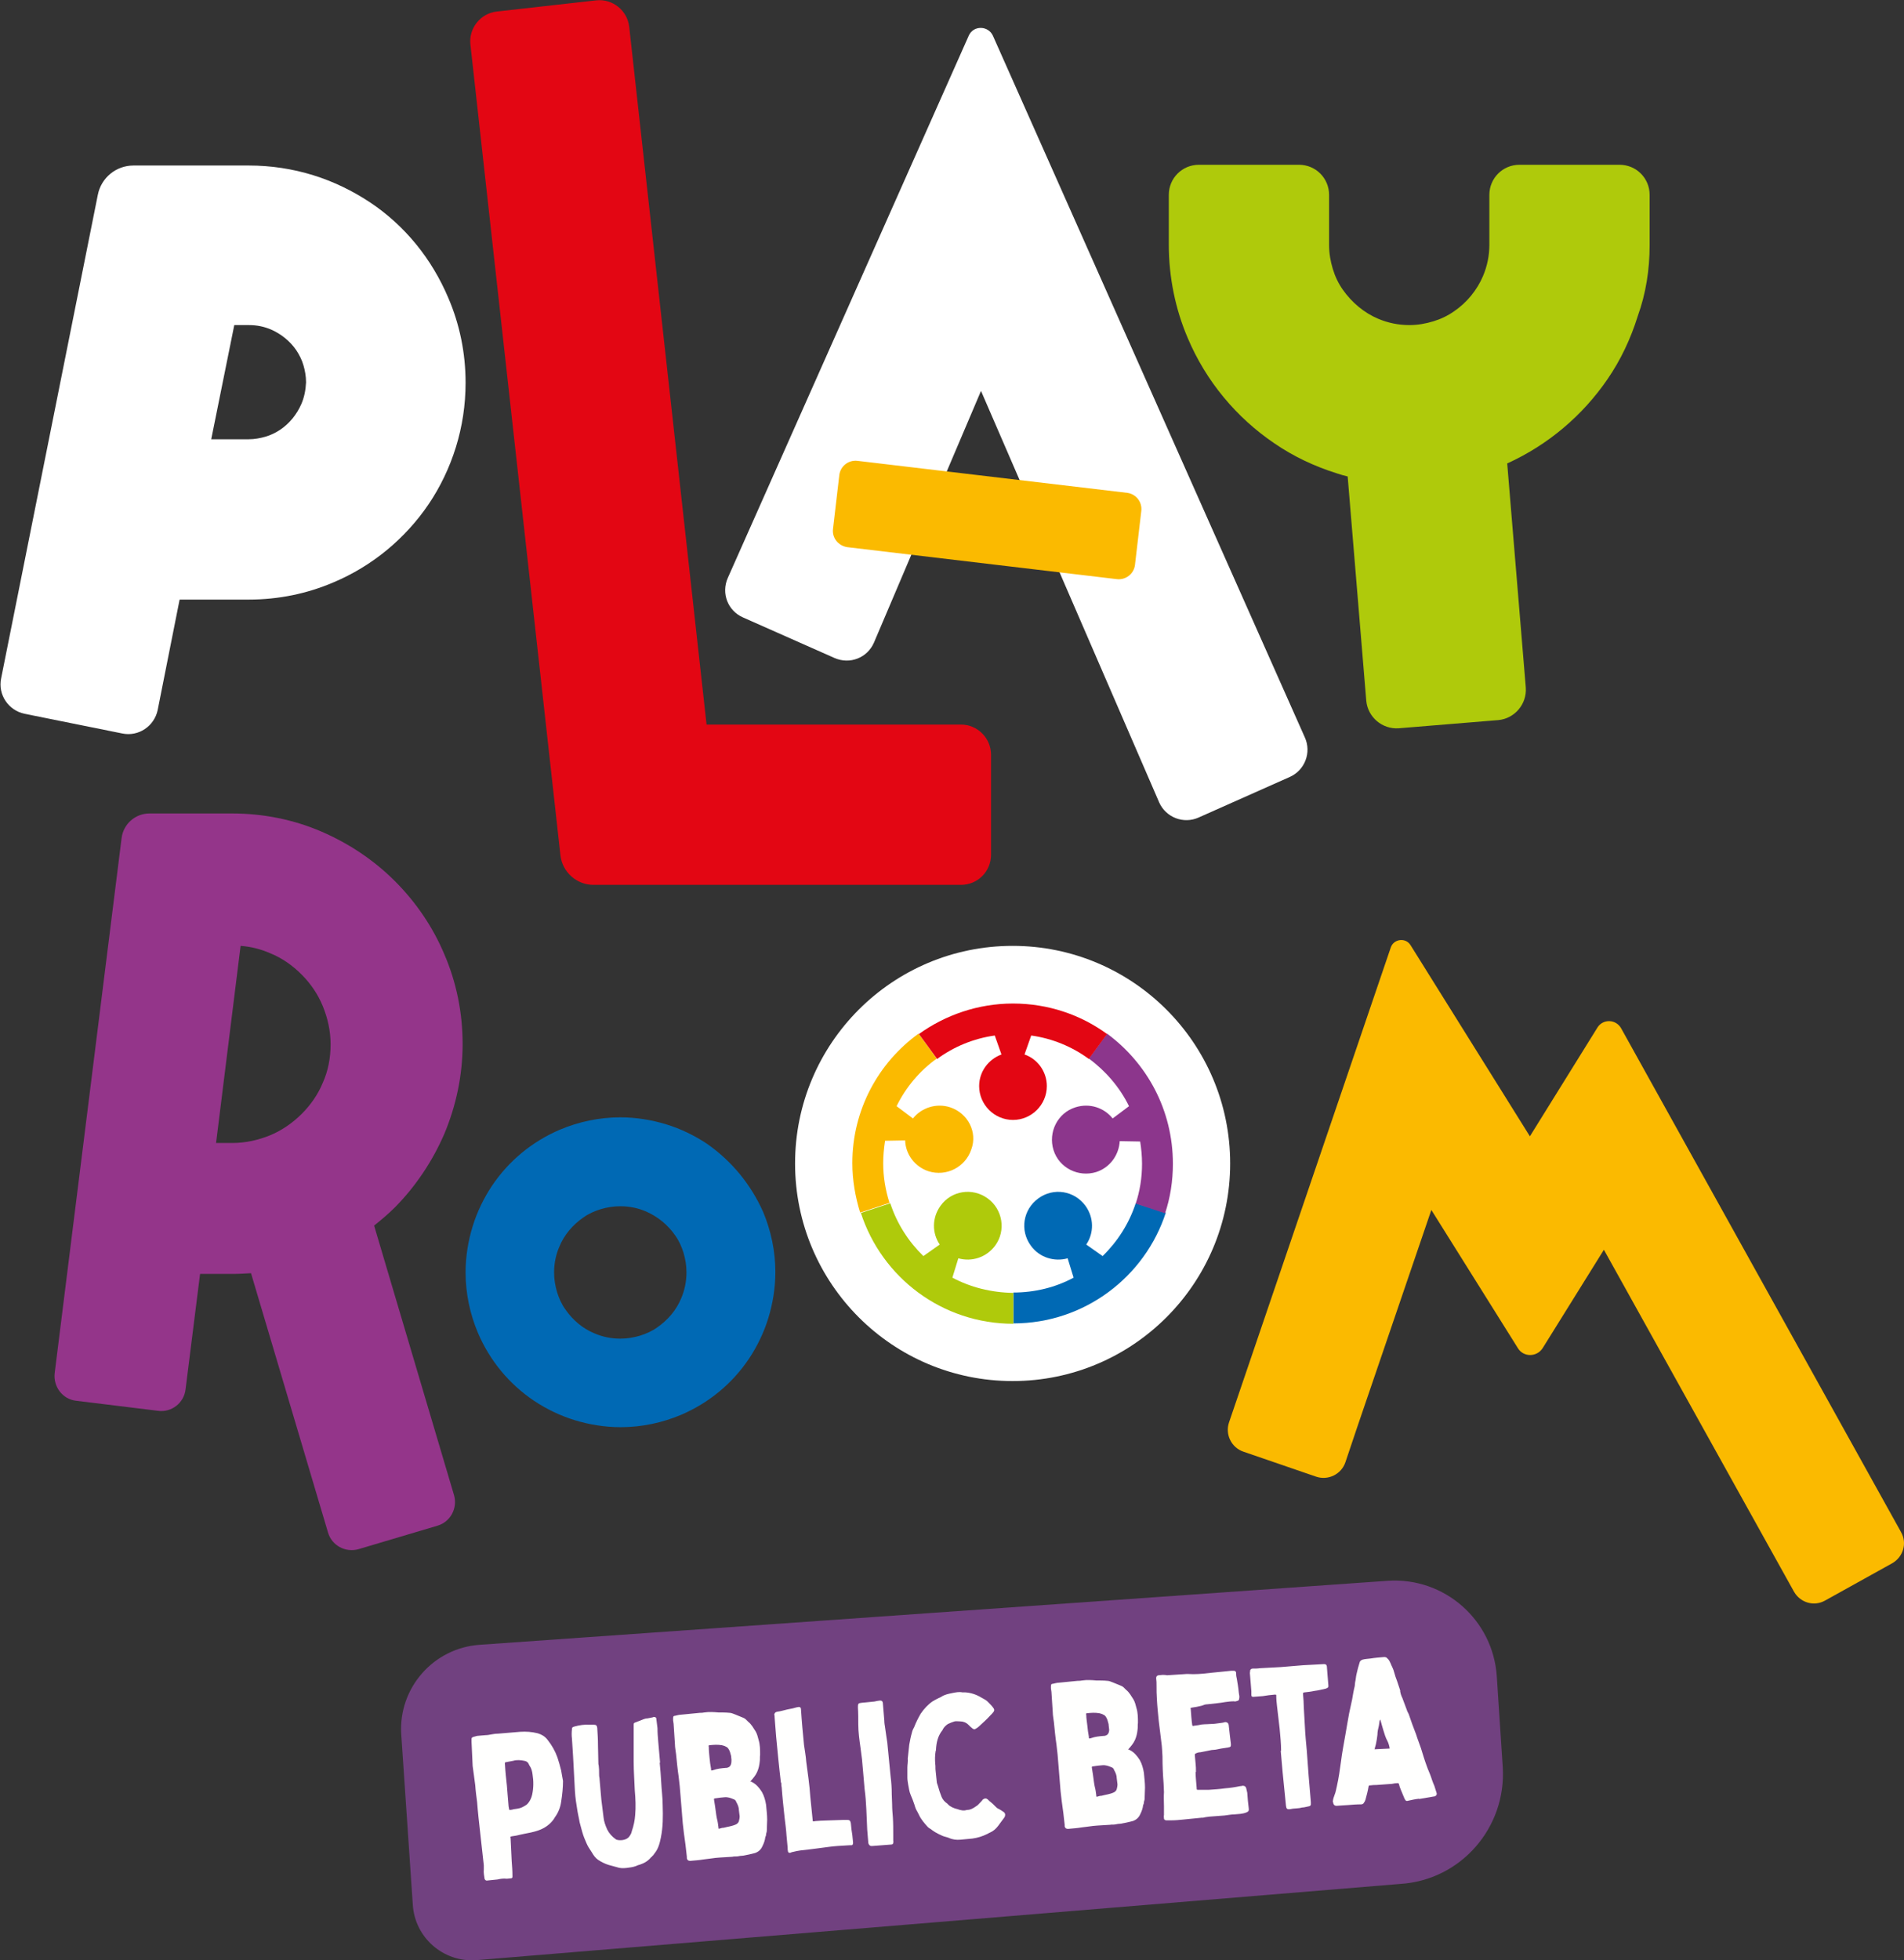 <?xml version="1.0" encoding="utf-8"?>
<!-- Generator: Adobe Illustrator 26.3.1, SVG Export Plug-In . SVG Version: 6.00 Build 0)  -->
<svg version="1.1" id="Layer_2_00000125588796478001409760000004479769674331957639_"
	 xmlns="http://www.w3.org/2000/svg" xmlns:xlink="http://www.w3.org/1999/xlink" x="0px" y="0px" viewBox="0 0 512 527"
	 style="enable-background:new 0 0 512 527;" xml:space="preserve">
<rect x="0" y="0" width="512" height="527" fill="#333333" stroke="none"/>
<style type="text/css">
	.st0{fill:#0069B4;}
	.st1{fill:#94358A;}
	.st2{fill:#FBBA00;}
	.st3{fill:#FFFFFF;}
	.st4{fill:#E30613;}
	.st5{fill:#AFCA0B;}
	.st6{fill:#8C368C;}
	.st7{fill:#714180;}
	.st8{enable-background:new    ;}
	.st9{fill:#FFFFFE;}
</style>
<g id="Layer_2-2">
	<g id="Layer_1-2">
		<path class="st0" d="M190.1,307.5c-3.3-2.2-7-4-10.9-5.2s-8.1-1.9-12.4-1.9c-5.7,0-11.2,1.2-16.2,3.3c-7.5,3.2-13.8,8.4-18.3,15.1
			c-2.2,3.3-4,7-5.2,10.9c-1.2,3.9-1.9,8.1-1.9,12.4c0,5.7,1.2,11.2,3.3,16.2c3.2,7.5,8.4,13.8,15.1,18.3c3.3,2.2,7,4,10.9,5.2
			s8.1,1.9,12.4,1.9c5.7,0,11.2-1.2,16.2-3.3c7.5-3.2,13.8-8.4,18.3-15.1c2.2-3.3,4-7,5.2-10.9c1.2-3.9,1.9-8.1,1.9-12.4
			c0-5.7-1.2-11.2-3.3-16.2C201.9,318.4,196.7,312.1,190.1,307.5L190.1,307.5L190.1,307.5z M183.2,349c-1.3,3.2-3.6,5.9-6.5,7.9
			c-1.4,1-3,1.7-4.6,2.2c-1.7,0.5-3.4,0.8-5.3,0.8c-2.5,0-4.8-0.5-6.9-1.4c-3.2-1.3-5.9-3.6-7.9-6.5c-1-1.4-1.7-3-2.2-4.6
			c-0.5-1.7-0.8-3.4-0.8-5.3c0-2.5,0.5-4.8,1.4-6.9c1.3-3.2,3.6-5.9,6.5-7.9c1.4-1,3-1.7,4.6-2.2c1.7-0.5,3.4-0.8,5.3-0.8
			c2.5,0,4.8,0.5,6.9,1.4c3.2,1.4,5.9,3.6,7.9,6.5c1,1.4,1.7,3,2.2,4.6c0.5,1.7,0.8,3.4,0.8,5.3C184.6,344.5,184.1,346.9,183.2,349z
			"/>
		<path class="st1" d="M119.5,304.8c3.1-7.4,4.9-15.6,4.9-24.1s-1.7-16.7-4.9-24.1c-3.1-7.4-7.7-14.1-13.3-19.7
			c-5.6-5.6-12.3-10.1-19.7-13.3s-15.6-4.9-24.1-4.9H40.2c-3.8,0-7,2.8-7.5,6.6l-18,143.9c-0.4,3.6,2.1,7,5.8,7.4l22,2.7
			c3.6,0.5,7-2.1,7.4-5.8l3.9-31h8.7c1.7,0,3.3-0.1,5-0.2l20.7,69.7c1,3.5,4.7,5.5,8.2,4.5l21.2-6.3c3.5-1,5.5-4.7,4.5-8.2
			l-21.5-72.5c2-1.6,3.9-3.2,5.7-5C111.8,318.9,116.3,312.2,119.5,304.8L119.5,304.8L119.5,304.8z M58.1,307.3l6.6-53
			c2.8,0.2,5.5,0.9,8,2c3.2,1.3,6,3.3,8.4,5.7c2.4,2.4,4.4,5.3,5.7,8.5c1.3,3.2,2.1,6.6,2.1,10.3c0,3.7-0.7,7.2-2.1,10.3
			c-1.3,3.2-3.3,6-5.7,8.4c-2.4,2.4-5.3,4.4-8.4,5.7c-3.2,1.3-6.6,2.1-10.3,2.1L58.1,307.3L58.1,307.3L58.1,307.3z"/>
		<path class="st2" d="M411.4,305.5l-32.1-51.4c-1.3-2.1-4.5-1.7-5.3,0.6l-43.5,127.7c-1.1,3.2,0.6,6.8,3.9,7.9l19.5,6.7
			c3.2,1.1,6.8-0.6,7.9-3.9l3.3-9.8l19.8-58l23.3,37.2c1.5,2.4,5,2.4,6.6,0l16.5-26.5l51.1,91.9c1.7,3,5.4,4.1,8.4,2.4l18-10
			c3-1.7,4.1-5.4,2.4-8.4l-75.3-135.5c-1.4-2.4-4.8-2.5-6.3-0.2L411.4,305.5L411.4,305.5L411.4,305.5z"/>
		<path class="st3" d="M267,9.6c-1.3-2.8-5.3-2.8-6.5,0l-64.8,145.8c-1.8,4.1,0,8.8,4.1,10.6l24.6,10.9c4.1,1.8,8.8,0,10.6-4.1
			l28.8-67.7l47.9,110.6c1.8,4.1,6.6,5.9,10.6,4.1l24.5-10.9c4.1-1.8,5.9-6.6,4.1-10.6L267,9.6z"/>
		<path class="st3" d="M99.5,54.4c-4.7-3.1-9.8-5.6-15.3-7.3c-5.5-1.7-11.3-2.6-17.3-2.6h-31c-4.7,0-8.7,3.3-9.6,7.9l-26,130
			c-0.9,4.4,2,8.6,6.3,9.5l26.3,5.3c4.4,0.9,8.6-2,9.5-6.3l5.9-29.7h18.6c8,0,15.7-1.6,22.7-4.6c10.5-4.4,19.4-11.8,25.7-21.1
			c3.1-4.6,5.6-9.8,7.3-15.3c1.7-5.5,2.6-11.3,2.6-17.3c0-8-1.6-15.7-4.6-22.7C116.1,69.5,108.8,60.6,99.5,54.4L99.5,54.4L99.5,54.4
			z M81,108.7c-1.2,2.7-3.1,5.1-5.6,6.8c-1.2,0.8-2.6,1.5-4,1.9c-1.4,0.4-2.9,0.7-4.6,0.7h-10L63,87.4h3.9c2.2,0,4.1,0.4,6,1.2
			c2.7,1.2,5.1,3.1,6.8,5.6c0.8,1.2,1.5,2.6,1.9,4c0.4,1.4,0.7,2.9,0.7,4.6C82.2,104.9,81.8,106.9,81,108.7L81,108.7L81,108.7z"/>
		<path class="st4" d="M169.2,7.2c-0.5-4.4-4.5-7.6-8.9-7.1l-26.7,3c-4.4,0.5-7.6,4.5-7.1,8.9l24.2,217.9c0.5,4.6,4.4,8,8.9,8h98.8
			c4.5,0,8.1-3.6,8.1-8.1v-26.9c0-4.4-3.6-8.1-8.1-8.1H190L169.2,7.2z"/>
		<path class="st5" d="M443.6,65.9V52.4c0-4.5-3.6-8.1-8.1-8.1h-26.9c-4.5,0-8.1,3.6-8.1,8.1v13.4c0,3-0.6,5.8-1.7,8.4
			c-1.6,3.8-4.4,7.2-7.8,9.5c-1.7,1.2-3.6,2.1-5.6,2.7s-4.1,1-6.4,1c-3,0-5.8-0.6-8.4-1.7c-3.8-1.6-7.1-4.4-9.5-7.8
			c-1.2-1.7-2.1-3.6-2.7-5.6s-1-4.1-1-6.4V52.4c0-4.5-3.6-8.1-8.1-8.1h-26.9c-4.5,0-8.1,3.6-8.1,8.1v13.4c0,8.8,1.8,17.4,5.1,25.1
			c4.9,11.6,13.1,21.4,23.3,28.3c5.1,3.5,10.8,6.2,16.9,8.1c0.9,0.3,1.9,0.6,2.8,0.8l5,60.3c0.4,4.4,4.3,7.7,8.7,7.4l26.8-2.2
			c4.4-0.4,7.7-4.3,7.4-8.7l-5-60.3c11-5,20.3-12.9,27-22.7c3.5-5.1,6.2-10.8,8.1-16.9C442.6,78.9,443.6,72.5,443.6,65.9L443.6,65.9
			L443.6,65.9z"/>
		<circle class="st3" cx="272.3" cy="312.8" r="58.5"/>
		<path class="st0" d="M305.4,323.5c-1.8,5.5-4.9,10.3-8.9,14.2l-4.4-3.1c2.1-3.1,2.1-7.2-0.2-10.4c-3-4.1-8.6-5-12.7-2
			c-4.1,3-5,8.6-2,12.7c2.3,3.2,6.3,4.4,9.9,3.4l1.6,5.2c-4.8,2.6-10.4,4-16.2,4v8.3c19.1,0,35.4-12.5,41-29.8L305.4,323.5
			L305.4,323.5L305.4,323.5z"/>
		<path class="st5" d="M256.1,343.5l1.6-5.2c3.6,1,7.5-0.2,9.9-3.4c3-4.1,2-9.8-2-12.7c-4.1-3-9.8-2.1-12.7,2
			c-2.3,3.2-2.3,7.3-0.2,10.4l-4.4,3.1c-4-3.9-7.1-8.7-8.9-14.2l-7.9,2.6c5.6,17.3,21.8,29.8,41,29.8v-8.3
			C266.5,347.5,261,346.1,256.1,343.5"/>
		<path class="st6" d="M297.7,277.9l-4.9,6.7c4.5,3.3,8.3,7.7,10.8,12.8l-4.4,3.3c-2.3-2.9-6.2-4.2-10-3c-4.8,1.5-7.4,6.7-5.9,11.5
			c1.5,4.8,6.7,7.4,11.5,5.9c3.7-1.2,6.1-4.6,6.3-8.3l5.5,0.1c0.3,1.9,0.5,3.9,0.5,6c0,3.8-0.6,7.4-1.7,10.7l7.9,2.6
			c1.4-4.2,2.1-8.7,2.1-13.3C315.4,298.4,308.4,285.8,297.7,277.9"/>
		<path class="st2" d="M255.5,297.7c-3.7-1.2-7.7,0.1-10,3l-4.4-3.3c2.5-5.1,6.2-9.5,10.8-12.8l-4.9-6.7
			c-10.8,7.8-17.8,20.5-17.8,34.8c0,4.6,0.8,9.1,2.1,13.3l7.9-2.6c-1.1-3.4-1.7-7-1.7-10.7c0-2,0.2-4,0.5-6l5.4-0.1
			c0.1,3.7,2.6,7.1,6.3,8.3c4.8,1.5,9.9-1.1,11.5-5.9C262.9,304.4,260.3,299.3,255.5,297.7"/>
		<path class="st4" d="M292.8,284.7l4.9-6.7c-7.1-5.2-15.9-8.2-25.3-8.2s-18.2,3.1-25.3,8.2l4.9,6.7c4.5-3.3,9.8-5.5,15.5-6.3
			l1.8,5.1c-3.5,1.3-6,4.6-6,8.5c0,5,4.1,9.1,9.1,9.1s9.1-4.1,9.1-9.1c0-3.9-2.5-7.3-6-8.5l1.8-5.1
			C283,279.2,288.3,281.4,292.8,284.7"/>
		<path class="st2" d="M224,142.2l1.7-14.5c0.3-2.4,2.5-4.1,4.9-3.8l72.5,8.6c2.4,0.3,4.1,2.5,3.8,4.9l-1.7,14.5
			c-0.3,2.4-2.5,4.1-4.9,3.8l-72.5-8.6C225.4,146.7,223.7,144.6,224,142.2z"/>
	</g>
	<path class="st7" d="M376.5,506.5L128,527c-8.8,0.6-16.5-6.1-17-15l-3.1-45.7c-0.8-12.5,8.7-23.3,21.2-24.1L373.2,425
		c15.2-1,28.3,10.5,29.3,25.7l1.6,24.4C405.1,491.4,392.8,505.5,376.5,506.5L376.5,506.5z"/>
	<g class="st8">
		<path class="st9" d="M150.9,484.4c-0.2,1.5-0.8,3-1.7,4.2c-0.1,0.2-0.2,0.3-0.3,0.5c-1,1.4-2.4,2.4-4.1,3
			c-1.7,0.6-3.4,0.8-5.1,1.2c-0.7,0.2-1.4,0.3-2.1,0.4c-0.4,0.1-0.4,0.1-0.3,0.5c0.1,2.1,0.2,4.1,0.3,6.2c0.1,1.3,0.2,2.5,0.2,3.8
			c0,0.1,0,0.2,0,0.4c0,0.3-0.2,0.4-0.5,0.4c-0.3,0-0.6,0.1-1,0.1c-0.9-0.1-1.7,0-2.5,0.2c-1,0.1-1.9,0.2-2.9,0.3
			c-0.3,0-0.5-0.2-0.6-0.5c-0.1-0.8-0.3-1.6-0.2-2.5c0-0.4,0-0.8,0-1.1c-0.3-3-0.7-6-1-9c-0.3-2.7-0.6-5.3-0.8-8
			c-0.2-1.5-0.4-3-0.5-4.5c-0.2-1.8-0.5-3.5-0.7-5.2c-0.1-2.1-0.2-4.4-0.3-6.5c0-0.3,0-0.5,0-0.8c0-0.3,0.2-0.4,0.4-0.5
			c0.3-0.1,0.7-0.2,1.1-0.3c0.7-0.1,1.5-0.1,2.3-0.2c0.5,0,1-0.1,1.5-0.2c0.6-0.1,1.2-0.2,1.8-0.2c2-0.2,4-0.3,6-0.5
			c1.6-0.1,3.1,0,4.7,0.4c1,0.3,1.9,0.8,2.6,1.7c1.2,1.5,2.1,3.1,2.7,4.8c0.4,1.2,0.7,2.3,1,3.5c0.2,1,0.3,1.9,0.5,2.8
			C151.4,480.6,151.2,482.5,150.9,484.4z M136.3,480c0.1,1.7,0.3,3.3,0.4,4.9c0,0.5,0.1,1,0.2,1.5c0,0.2,0.1,0.2,0.3,0.2
			c0.3,0,0.6-0.1,1-0.2c0.8-0.1,1.7-0.2,2.4-0.6c0.5-0.3,1-0.5,1.4-1c0.5-0.6,0.9-1.4,1.1-2.3c0.4-1.8,0.4-3.7,0.1-5.5
			c-0.1-0.8-0.3-1.6-0.8-2.3c-0.1-0.1-0.1-0.2-0.2-0.4c-0.2-0.5-0.6-0.8-1.2-0.9c-1-0.2-2-0.3-3,0c-0.5,0.1-1.1,0.2-1.6,0.3
			c-0.2,0.1-0.5,0-0.6,0.2c-0.1,0.1,0,0.4,0,0.6C135.9,476.4,136.1,478.2,136.3,480L136.3,480z"/>
		<path class="st9" d="M177.8,479.1c0.1,2.1,0.4,4.2,0.4,6.3c0.1,2.9,0.1,5.8-0.5,8.7c-0.3,1.5-0.7,3-1.7,4.2
			c-0.2,0.3-0.4,0.6-0.7,0.8c0,0.1-0.1,0.2-0.2,0.2c-0.8,1-1.8,1.6-3,2c-0.4,0.1-0.7,0.2-1.1,0.4c-0.8,0.3-1.7,0.4-2.5,0.5
			c-0.9,0.1-1.8,0.1-2.6-0.2c-0.7-0.2-1.4-0.4-2.2-0.6c-1-0.3-2-0.8-2.9-1.4c-0.7-0.5-1.2-1.2-1.6-1.9c-0.3-0.5-0.6-0.9-0.9-1.4
			c-0.5-0.8-0.8-1.7-1.2-2.6c-0.4-1-0.7-2.2-1-3.3c-0.2-0.6-0.3-1.2-0.4-1.8c-0.1-0.6-0.3-1.3-0.4-2c-0.3-1.8-0.6-3.7-0.7-5.5
			c-0.2-3.2-0.3-6.3-0.5-9.4c-0.1-1.6-0.2-3.2-0.3-4.7c-0.1-0.8-0.1-1.6,0-2.5c0-0.5,0.1-0.5,0.6-0.7c1.4-0.4,2.8-0.6,4.2-0.5
			c0.4,0,0.8,0,1.1,0c0.6,0,0.8,0.2,0.9,0.8c0.1,1.6,0.2,3.1,0.2,4.7s0.1,3.1,0.1,4.7c0,0.3,0,0.5,0.1,0.8c0.1,0.7,0.1,1.4,0.1,2
			c0,0.4,0,0.9,0.1,1.3c0.2,1.9,0.3,3.9,0.5,5.8c0.2,1.6,0.4,3.2,0.6,4.8c0.1,1.1,0.5,2.2,1,3.3c0.5,1,1.3,1.9,2.3,2.6
			c0.1,0,0.1,0.1,0.2,0.1c0.8,0.3,2.5,0.2,3.3-0.7c0.4-0.5,0.7-1,0.8-1.6c0.5-1.4,0.8-2.9,0.9-4.3c0.2-2.2,0.1-4.4-0.1-6.6
			c-0.1-2.6-0.3-5.2-0.3-7.8c0-2.1,0-4.3,0-6.4c0-1.2,0-2.4,0-3.5c0-0.4,0.1-0.5,0.4-0.6c0.8-0.3,1.5-0.6,2.3-0.9
			c0.3-0.1,0.6-0.2,1-0.2c0.5-0.1,1-0.2,1.5-0.3c0.1,0,0-0.1,0.1-0.1c0.5,0,0.8,0.1,0.8,0.6c0.1,0.8,0.2,1.6,0.3,2.4
			c0,1.2,0.1,2.4,0.2,3.6c0.2,1.9,0.3,3.8,0.5,5.7c-0.1,0-0.1,0-0.1,0C177.6,475.8,177.7,477.5,177.8,479.1z"/>
		<path class="st9" d="M202.2,479.1c1.2,0.6,2,1.6,2.7,2.7c0.6,1.1,0.9,2.2,1.1,3.4c0.1,1.3,0.3,2.6,0.3,4c0,1-0.1,1.9-0.1,3
			c0,0.4-0.2,0.7-0.2,1c0,0.3-0.1,0.5-0.2,0.7c-0.1,0.9-0.4,1.7-0.8,2.5c-0.4,0.9-1.1,1.5-2,1.8c-1.1,0.3-2.1,0.5-3.2,0.7
			c-0.5,0-1,0.1-1.5,0.2c-0.5,0-1,0-1.4,0.1c-1.1,0.1-2.2,0.1-3.3,0.2c-0.4,0-0.8,0.1-1.2,0.1c-1,0.1-2,0.3-3.1,0.4
			c-1.2,0.2-2.5,0.3-3.7,0.4c-0.5,0-0.8-0.2-0.9-0.7c0-0.1,0-0.3,0-0.4c-0.2-2.1-0.5-4.3-0.8-6.4c-0.1-0.9-0.2-1.8-0.3-2.6
			c-0.2-2.5-0.4-4.9-0.6-7.4c-0.1-1.7-0.3-3.4-0.5-5.1c-0.3-2-0.5-4.1-0.7-6.1c-0.1-0.9-0.3-1.8-0.3-2.6c-0.1-1.5-0.2-3.1-0.3-4.6
			c0-0.6-0.1-1.3-0.2-1.9c0-0.2,0-0.4,0-0.5c0-0.5,0.1-0.7,0.5-0.7c0.5-0.1,1.1-0.3,1.6-0.3c1.7-0.2,3.4-0.3,5.1-0.5
			c0.4,0,0.8,0,1.2-0.1c1.3-0.2,2.6-0.1,3.8,0c1,0,2,0,3,0.1c0.4,0,0.9,0.2,1.4,0.4c0.7,0.3,1.5,0.6,2.2,0.9c0.6,0.2,1,0.7,1.4,1.1
			c0.9,0.7,1.4,1.7,2,2.6c0.4,0.7,0.6,1.5,0.8,2.3c0.4,1.3,0.4,2.6,0.4,4c-0.1,0.6,0,1.2-0.1,1.8c-0.1,1-0.3,1.9-0.7,2.8
			c-0.4,0.9-1,1.6-1.7,2.4c0,0.1-0.2,0.1-0.2,0.2C201.9,478.9,202,479,202.2,479.1z M190.8,472.6c0.1,1,0.2,1.9,0.4,2.9
			c0,0.5,0,0.6,0.6,0.4c1.1-0.4,2.2-0.5,3.4-0.6c0.1,0,0.1,0,0.2,0c0.5-0.1,0.9-0.3,1.1-0.8c0.2-0.5,0.2-0.9,0.2-1.4
			c0-0.3-0.1-0.6-0.1-1c-0.2-0.7-0.3-1.3-0.7-1.9c-0.2-0.3-0.4-0.5-0.7-0.6c-0.3-0.2-0.7-0.3-1.1-0.4c-1.2-0.2-2.2-0.1-3.3,0
			c-0.3,0.1-0.3,0.1-0.2,0.4C190.6,470.6,190.7,471.6,190.8,472.6L190.8,472.6z M192.3,483.5c-0.3,0-0.3,0.1-0.3,0.3
			c0.1,0.6,0.2,1.3,0.3,1.9c0.1,0.7,0.2,1.5,0.3,2.2c0.1,0.4,0.1,0.8,0.2,1.1c0.2,0.7,0.3,1.5,0.4,2.3c0,0.4,0,0.4,0.4,0.3
			c0.3-0.1,0.6-0.2,1-0.2c1.1-0.3,2.2-0.4,3.3-0.9c0.4-0.2,0.7-0.5,0.8-0.9c0.1-0.4,0.2-0.8,0.2-1.3c-0.1-0.5-0.1-1.1-0.2-1.6
			c0-0.8-0.3-1.5-0.7-2.2c-0.1-0.4-0.4-0.7-0.8-0.8c-0.7-0.3-1.5-0.6-2.4-0.5c-0.4,0-0.7,0.1-1.1,0.1
			C193.2,483.4,192.8,483.4,192.3,483.5z"/>
		<path class="st9" d="M208.7,466.8c-0.1-1.7-0.3-3.4-0.4-5.1c0-0.3,0-0.5-0.1-0.7c0.1-0.5,0.3-0.7,0.8-0.8c0.9-0.1,1.8-0.4,2.7-0.6
			c0.5-0.1,1-0.2,1.5-0.3c0.4-0.1,0.7-0.2,1.1-0.3c0.1,0,0.1,0,0.1,0c0.7-0.2,1,0,1,0.7c0.2,3.2,0.5,6.3,0.8,9.4
			c0.2,1.5,0.5,3,0.6,4.5c0.4,3.1,0.9,6.3,1.1,9.5c0.2,2,0.4,3.9,0.6,5.9c0.1,0.9,0,0.7,0.8,0.6c0.5,0,0.9-0.1,1.4-0.1
			c0.9,0,1.9-0.1,2.8-0.1c1,0,2-0.1,3-0.1c0.5,0,1,0,1.5,0c0.4,0,0.6,0.2,0.7,0.5c0,0.1,0.1,0.3,0.1,0.4c0.1,1.1,0.2,2.1,0.4,3.2
			c0.1,0.7,0.1,1.3,0.2,2c0,0.4-0.1,0.7-0.5,0.7c-0.1,0-0.3,0-0.4,0c-1.1,0.1-2.3,0.1-3.3,0.2c-1.4,0.1-2.8,0.3-4.3,0.5
			c-1,0.1-2,0.3-3.1,0.4c-0.9,0.1-1.8,0.2-2.6,0.3c-0.6,0.1-1.3,0.2-2,0.4c-0.2,0-0.4,0.1-0.6,0.2c-0.4,0.1-0.6,0-0.7-0.3
			c-0.1-0.4-0.1-0.7-0.1-1.1c-0.1-1.1-0.2-2.1-0.3-3.2c-0.1-1.6-0.3-3.1-0.5-4.7c-0.3-2.8-0.6-5.5-0.8-8.3c-0.1-0.4-0.1-0.8-0.1-1.2
			c-0.1,0-0.1,0-0.1,0C209.5,475.2,209.1,471,208.7,466.8z"/>
	</g>
	<g class="st8">
		<path class="st9" d="M239.8,482.4c0,0.9,0.1,1.8,0.1,2.7c0,1.2,0.1,2.4,0.2,3.5c0.1,1.6,0.1,3.2,0.1,4.8c0,0.5,0,1,0,1.5
			c0,0.2,0.1,0.3,0,0.4c0,0.4-0.1,0.5-0.4,0.6c-1.7,0.1-3.5,0.3-5.2,0.4c-0.2,0-0.3,0-0.4,0c-0.4-0.1-0.6-0.4-0.7-0.8
			c-0.1-1.2-0.2-2.4-0.3-3.6c-0.2-3.7-0.2-7.3-0.7-10.9c-0.2-2.7-0.5-5.4-0.7-8c-0.1-1-0.3-2.1-0.4-3.1c-0.3-2.1-0.6-4.2-0.6-6.3
			c0-1.6,0-3.1-0.1-4.6c0-1,0.1-1.1,1-1.2c1-0.1,2-0.2,3-0.3c0.4,0,0.7-0.1,1.2-0.2c0.2,0,0.5-0.1,0.7-0.1c0.5,0,0.7,0.1,0.8,0.6
			c0.1,1.6,0.3,3.2,0.4,4.8c0,0.6,0.1,1.2,0.2,1.8c0.1,0.7,0.2,1.4,0.3,2.1c0.1,0.7,0.2,1.3,0.3,2c0.3,3,0.6,6.2,0.9,9.2
			C239.7,479.2,239.8,480.8,239.8,482.4z"/>
	</g>
	<g class="st8">
		<path class="st9" d="M251.9,479c0,0.4,0.2,0.7,0.3,1.1c0.3,1.1,0.6,2,1,3c0.3,0.7,0.8,1.3,1.4,1.7c0.1,0.1,0.3,0.2,0.3,0.3
			c0.7,0.7,1.7,1.1,2.6,1.3c0.8,0.3,1.7,0.5,2.5,0.2c0.1,0,0.1,0,0.1,0c0.9,0,1.7-0.5,2.4-1c0.4-0.2,0.7-0.6,1.1-1
			c0.2-0.2,0.5-0.5,0.7-0.8c0.4-0.3,0.8-0.4,1.2-0.1c0.3,0.2,0.5,0.5,0.8,0.7c0.2,0.2,0.5,0.4,0.7,0.6c0.3,0.3,0.6,0.6,0.9,0.9
			c0.2,0.2,0.5,0.4,0.8,0.5c0.2,0.1,0.3,0.2,0.5,0.3c0.2,0.1,0.4,0.3,0.6,0.4c0.5,0.3,0.6,0.8,0.4,1.3c0,0.1-0.1,0.1-0.1,0.2
			c-0.6,0.8-1.2,1.6-1.7,2.3c-0.6,0.8-1.3,1.4-2.2,1.8c-0.3,0.1-0.5,0.3-0.8,0.4c-1.2,0.6-2.5,1-3.9,1.2c-1.1,0.1-2.1,0.2-3.2,0.3
			s-2.1,0-3.2-0.5c-0.5-0.2-1.1-0.3-1.6-0.5c-0.7-0.3-1.3-0.6-2-1c-0.5-0.3-0.9-0.6-1.3-0.9c-0.2-0.1-0.5-0.3-0.7-0.5
			c-0.9-1-1.8-2-2.4-3.3c-0.1-0.3-0.3-0.5-0.4-0.8c-0.4-0.6-0.6-1.2-0.8-1.9c-0.3-0.9-0.6-1.7-1-2.6c-0.4-0.9-0.5-1.9-0.7-2.9
			c-0.1-0.6-0.2-1.2-0.2-1.8c0-0.9,0-1.8,0-2.7c0-0.8,0.2-1.6,0.1-2.4c0-0.3,0.1-0.6,0.1-0.9c0.1-0.9,0.2-1.8,0.3-2.8
			c0.2-1.1,0.4-2.2,0.7-3.2c0.1-0.5,0.3-1,0.6-1.5c0.5-1.3,1.1-2.5,1.8-3.7c0.9-1.3,1.9-2.4,3.2-3.3c0.2-0.1,0.4-0.2,0.5-0.3
			c0.3-0.1,0.5-0.3,0.8-0.4c0.3-0.2,0.7-0.3,1-0.5c0.9-0.6,1.9-0.8,2.9-1c1-0.2,1.9-0.4,2.8-0.2c0.2,0,0.5,0,0.8,0
			c1.5,0.1,3,0.6,4.3,1.4c0.7,0.4,1.4,0.7,1.9,1.3c0.5,0.5,1,1,1.4,1.6c0.2,0.3,0.2,0.6,0,0.9c-0.2,0.3-0.5,0.6-0.8,0.9
			c-1,1.1-2.1,2.1-3.2,3.1c-0.2,0.2-0.5,0.4-0.7,0.5c-0.4,0.3-0.6,0.3-1,0c-0.4-0.3-0.8-0.7-1.1-1c-0.6-0.6-1.4-0.9-2.2-0.9
			c-0.5,0-1-0.1-1.5,0c-0.6,0.2-1.2,0.4-1.8,0.7c-0.6,0.4-1.1,0.9-1.4,1.5c0,0.1,0,0.1-0.1,0.2c-1.2,1.5-1.6,3.3-1.7,5.1
			c0,0.2,0,0.3-0.1,0.5c-0.2,1.2-0.2,2.3-0.1,3.5c0.1,0.6,0,1.1,0.1,1.8C251.7,477.2,251.8,478.1,251.9,479z"/>
		<path class="st9" d="M303.8,470.5c1.2,0.6,2,1.6,2.7,2.7c0.6,1.1,0.9,2.2,1.1,3.4c0.1,1.3,0.3,2.6,0.3,4c0,1-0.1,1.9-0.1,3
			c0,0.4-0.2,0.7-0.2,1c0,0.3-0.1,0.5-0.2,0.7c-0.1,0.9-0.4,1.7-0.8,2.5c-0.4,0.9-1.1,1.5-2,1.8c-1.1,0.3-2.1,0.5-3.2,0.7
			c-0.5,0-1,0.1-1.5,0.2s-1,0-1.4,0.1c-1.1,0.1-2.2,0.1-3.3,0.2c-0.4,0-0.8,0.1-1.2,0.1c-1,0.1-2,0.3-3.1,0.4
			c-1.2,0.2-2.5,0.3-3.7,0.4c-0.5,0-0.8-0.2-0.9-0.7c0-0.1,0-0.3,0-0.4c-0.2-2.1-0.5-4.3-0.8-6.4c-0.1-0.9-0.2-1.8-0.3-2.6
			c-0.2-2.5-0.4-4.9-0.6-7.4c-0.1-1.7-0.3-3.4-0.5-5.1c-0.3-2-0.5-4.1-0.7-6.1c-0.1-0.9-0.3-1.8-0.3-2.6c-0.1-1.5-0.2-3.1-0.3-4.6
			c0-0.6-0.1-1.3-0.2-1.9c0-0.2,0-0.4,0-0.5c0-0.5,0.1-0.7,0.5-0.7c0.5-0.1,1.1-0.3,1.6-0.3c1.7-0.2,3.4-0.3,5.1-0.5
			c0.4,0,0.8,0,1.2-0.1c1.3-0.2,2.6-0.1,3.8,0c1,0,2,0,3,0.1c0.4,0,0.9,0.2,1.4,0.4c0.7,0.3,1.5,0.6,2.2,0.9c0.6,0.2,1,0.7,1.4,1.1
			c0.9,0.7,1.4,1.7,2,2.6c0.4,0.7,0.6,1.5,0.8,2.3c0.4,1.3,0.4,2.6,0.4,4c-0.1,0.6,0,1.2-0.1,1.8c-0.1,1-0.3,1.9-0.7,2.8
			c-0.4,0.9-1,1.6-1.7,2.4c0,0.1-0.2,0.1-0.2,0.2C303.5,470.3,303.6,470.4,303.8,470.5z M292.4,464c0.1,1,0.2,1.9,0.4,2.9
			c0,0.5,0,0.6,0.6,0.4c1.1-0.4,2.2-0.5,3.4-0.6c0.1,0,0.1,0,0.2,0c0.5-0.1,0.9-0.3,1.1-0.8c0.2-0.5,0.2-0.9,0.1-1.4
			c0-0.3-0.1-0.6-0.1-1c-0.2-0.7-0.3-1.3-0.7-1.9c-0.2-0.3-0.4-0.5-0.7-0.6c-0.3-0.2-0.7-0.3-1.1-0.4c-1.2-0.2-2.2-0.1-3.3,0
			c-0.3,0.1-0.3,0.1-0.2,0.4C292.1,462,292.3,463,292.4,464L292.4,464z M293.9,474.9c-0.3,0-0.3,0.1-0.3,0.3
			c0.1,0.6,0.2,1.3,0.3,1.9c0.1,0.7,0.2,1.5,0.3,2.2c0.1,0.4,0.1,0.8,0.2,1.1c0.2,0.7,0.3,1.5,0.4,2.3c0,0.4,0,0.4,0.4,0.3
			c0.3-0.1,0.6-0.2,1-0.2c1.1-0.3,2.2-0.4,3.3-0.9c0.4-0.2,0.7-0.5,0.8-0.9c0.1-0.4,0.2-0.8,0.2-1.3c-0.1-0.5-0.1-1.1-0.2-1.6
			c0-0.8-0.3-1.5-0.7-2.2c-0.1-0.4-0.4-0.7-0.8-0.8c-0.7-0.3-1.5-0.6-2.4-0.5c-0.4,0-0.7,0.1-1.1,0.1
			C294.8,474.8,294.4,474.8,293.9,474.9z"/>
		<path class="st9" d="M321.8,480.8c0,0.4,0,0.4,0.5,0.4c0.3,0,0.6,0,1,0c0.5,0,1.1,0,1.7,0c1.5-0.1,3-0.2,4.4-0.4
			c1.3-0.1,2.7-0.3,4.1-0.6c0.2,0,0.4,0,0.6-0.1c0.5,0,0.8,0.1,1,0.6c0.1,0.4,0.2,0.8,0.3,1.3c0.1,1.4,0.2,2.8,0.4,4.2
			c0.1,0.6-0.1,0.9-0.7,1.1c-1,0.4-2.1,0.4-3.1,0.5c-0.9,0-1.8,0.2-2.7,0.3c-1.3,0.1-2.6,0.2-4,0.3c-0.6,0.1-1.1,0.1-1.8,0.3
			c-0.1,0-0.3,0-0.4,0c-1.7,0.2-3.3,0.3-5,0.5c-1,0.1-2,0.2-3,0.2c-0.5,0-1,0-1.5,0c-0.3,0-0.6-0.2-0.6-0.5c0-0.3-0.1-0.6,0-0.9
			c0-0.8,0-1.6,0-2.4c0-1.2-0.1-2.5,0-3.8c0-0.8-0.1-1.5-0.1-2.3c-0.2-2.5-0.3-4.9-0.3-7.3c-0.1-1.3-0.1-2.5-0.3-3.8
			c-0.2-1.9-0.5-3.8-0.7-5.7c-0.2-2-0.4-3.9-0.5-5.8c-0.1-1.3-0.1-2.5-0.1-3.8c0-0.6,0-1.2-0.1-1.9c0-0.5,0.2-0.7,0.6-0.8
			c0.4,0,0.7-0.1,1.1-0.1c0.4,0,0.8,0,1.2,0.1c1.5-0.1,3.1-0.2,4.6-0.3c0.8-0.1,1.7,0,2.5,0c1.7,0,3.4-0.2,5.1-0.4
			c1.7-0.2,3.4-0.3,5-0.5c0.3,0,0.5,0,0.8,0c0.3,0,0.5,0.1,0.6,0.5c0,0.1,0,0.2,0,0.3c0,0.5,0.1,1,0.2,1.4c0.2,1.2,0.4,2.3,0.5,3.5
			c0,0.2,0.1,0.5,0.1,0.7c0.1,0.4,0.1,0.8,0,1.2c0,0.3-0.2,0.4-0.5,0.5c-0.3,0.1-0.6,0.2-0.9,0.1c-0.8,0-1.5,0.1-2.3,0.2
			c-1.6,0.3-3.2,0.4-4.8,0.6c-0.6,0-1.1,0.2-1.6,0.4c-0.8,0.2-1.8,0.4-2.6,0.5c-0.4,0.1-0.4,0-0.3,0.4c0.1,1.4,0.2,2.9,0.4,4.3
			c0.1,0.2,0.1,0.3,0.3,0.2c0.5-0.1,1-0.1,1.4-0.2c1.1-0.3,2.1-0.2,3.2-0.3c0.8,0,1.5-0.1,2.2-0.2c0.6-0.1,1.1-0.1,1.7-0.3
			c0.1,0,0.2,0,0.3,0c0.4,0.1,0.6,0.3,0.7,0.7c0.1,0.9,0.2,1.8,0.3,2.7c0.1,0.8,0.2,1.6,0.3,2.5c0,0.6,0,0.8-0.7,0.9
			c-0.6,0.1-1.2,0.2-1.9,0.3c-0.5,0.1-1,0.2-1.5,0.3c-0.3,0-0.7,0.1-1.1,0.1c-1,0.2-2,0.4-3,0.6c-0.4,0-0.8,0.1-1.2,0.3
			c-0.3,0.2-0.3,0.1-0.3,0.5c0.1,0.8,0.1,1.4,0.2,2.2s0.1,1.5,0.1,2.3c-0.1,0-0.1,0-0.1,0C321.5,477.8,321.7,479.3,321.8,480.8z"/>
	</g>
	<g class="st8">
		<path class="st9" d="M344.1,464.7c-0.2-2-0.5-4-0.7-6c-0.1-0.9-0.2-1.8-0.2-2.7c0-0.4,0-0.4-0.4-0.4c-1.1,0.1-2.1,0.2-3.2,0.4
			c-0.9,0.1-1.7,0.1-2.6,0.2c-0.3,0-0.5-0.1-0.5-0.5c0-0.3,0-0.6,0-1c-0.1-1.7-0.3-3.3-0.4-4.9c0-0.3,0.1-0.5,0.1-0.8
			c0.2-0.3,0.4-0.4,0.7-0.4c0.6,0,1.3,0,1.9-0.1c1.9-0.1,3.8-0.2,5.6-0.3c2-0.2,4-0.3,6-0.5c1.9-0.1,3.8-0.2,5.6-0.3
			c0.5,0,0.7,0.1,0.8,0.6c0.1,1.7,0.3,3.4,0.4,5c0.1,0.6-0.1,0.8-0.7,1c-1,0.2-2,0.5-3,0.6c-0.9,0.2-1.8,0.3-2.7,0.4
			c-0.4,0.1-0.4,0-0.4,0.5c0.1,1.2,0.2,2.4,0.2,3.5c0.1,1.8,0.2,3.5,0.3,5.3c0.1,2.1,0.3,4.2,0.5,6.3c0.3,4.6,0.7,9.3,1.1,13.9
			c0,0.2,0,0.4,0,0.6c0,0.3-0.2,0.4-0.4,0.5c-0.4,0.1-0.9,0.2-1.4,0.3c-0.4,0-0.8,0.1-1.2,0.2c-0.3,0-0.6,0.1-1,0.1
			c-0.5,0-1.1,0.1-1.6,0.2c-0.8,0.1-1-0.1-1.1-1c-0.3-3-0.6-6-0.9-9c-0.2-1.9-0.3-3.8-0.5-5.7c0.1,0,0.1,0,0.1,0
			C344.5,468.9,344.3,466.8,344.1,464.7z"/>
	</g>
	<g class="st8">
		<path class="st9" d="M358.9,482.5c0.3-0.7,0.4-1.5,0.6-2.3c0.5-2.2,0.8-4.4,1.1-6.6c0.3-2.5,0.8-4.9,1.2-7.3
			c0.2-1,0.3-1.9,0.5-2.9c0.2-0.9,0.3-1.9,0.5-2.8c0.3-1.2,0.5-2.5,0.8-3.7c0.2-1.2,0.4-2.4,0.7-3.6c0-0.3,0.1-0.7,0.1-1
			c0.2-0.8,0.2-1.5,0.4-2.3c0.2-1,0.5-2,0.8-3c0.1-0.4,0.3-0.6,0.8-0.8c0.7-0.2,1.4-0.2,2.1-0.3c1.2-0.2,2.5-0.3,3.7-0.4
			c0.4,0,0.7,0.1,0.9,0.4c0.4,0.3,0.6,0.8,0.8,1.2c0.3,0.8,0.8,1.6,1,2.5c0.2,0.8,0.5,1.6,0.8,2.4c0.3,0.8,0.5,1.6,0.8,2.4
			c0,0.1,0.1,0.2,0,0.2c0.1,0.7,0.3,1.3,0.6,1.9c0.4,1.1,0.8,2.1,1.2,3.2c0.1,0.4,0.3,0.7,0.5,1.1c0.6,1.8,1.3,3.7,2,5.5
			c0.4,1.3,0.9,2.5,1.3,3.7c0.5,1.6,1,3.3,1.6,4.9c0.3,0.9,0.8,1.9,1.1,2.8c0.2,0.6,0.4,1.2,0.6,1.7c0.1,0.2,0.2,0.5,0.3,0.7
			c0.2,0.6,0.4,1.3,0.6,1.9c0.2,0.5-0.2,1-0.8,1c-1.2,0.2-2.3,0.4-3.5,0.6c-0.2,0-0.3,0.1-0.5,0c-0.9,0.1-1.8,0.3-2.7,0.5
			c-0.6,0.2-0.8,0.1-1.1-0.5c-0.3-0.8-0.7-1.6-1-2.4c-0.2-0.5-0.4-1-0.5-1.5c-0.1-0.3-0.2-0.3-0.4-0.3c-0.5,0-1,0.1-1.5,0.2
			c-1.4,0.1-2.8,0.2-4.2,0.3c-0.5,0-1,0-1.6,0.1c-0.4,0-0.4,0-0.5,0.4c-0.2,1.2-0.5,2.3-0.8,3.4c-0.1,0.3-0.2,0.6-0.4,0.8
			c-0.1,0.3-0.4,0.5-0.8,0.5c-1.2,0-2.4,0.1-3.6,0.2c-0.5,0-1.1,0.1-1.6,0.1c-0.5,0-0.9,0.1-1.4,0.1c-0.4,0-0.7-0.2-0.8-0.5
			c-0.1-0.2-0.1-0.5-0.2-0.7C358.5,483.6,358.7,483,358.9,482.5z M371.1,462.3c0,0.1,0,0.2-0.1,0.3c-0.1,0.4-0.1,0.8-0.2,1.3
			c-0.2,0.8-0.4,1.7-0.4,2.5c-0.1,0.8-0.2,1.6-0.4,2.5c-0.1,0.3-0.2,0.7-0.3,1.1c0,0.1,0,0.2-0.1,0.3c1.4-0.1,2.7-0.1,4.1-0.2
			c-0.1-0.7-0.3-1.4-0.6-2c-0.5-0.9-0.8-1.9-1.1-2.9c-0.3-0.9-0.5-1.8-0.8-2.8C371.1,462.3,371.1,462.3,371.1,462.3z"/>
	</g>
</g>
</svg>
